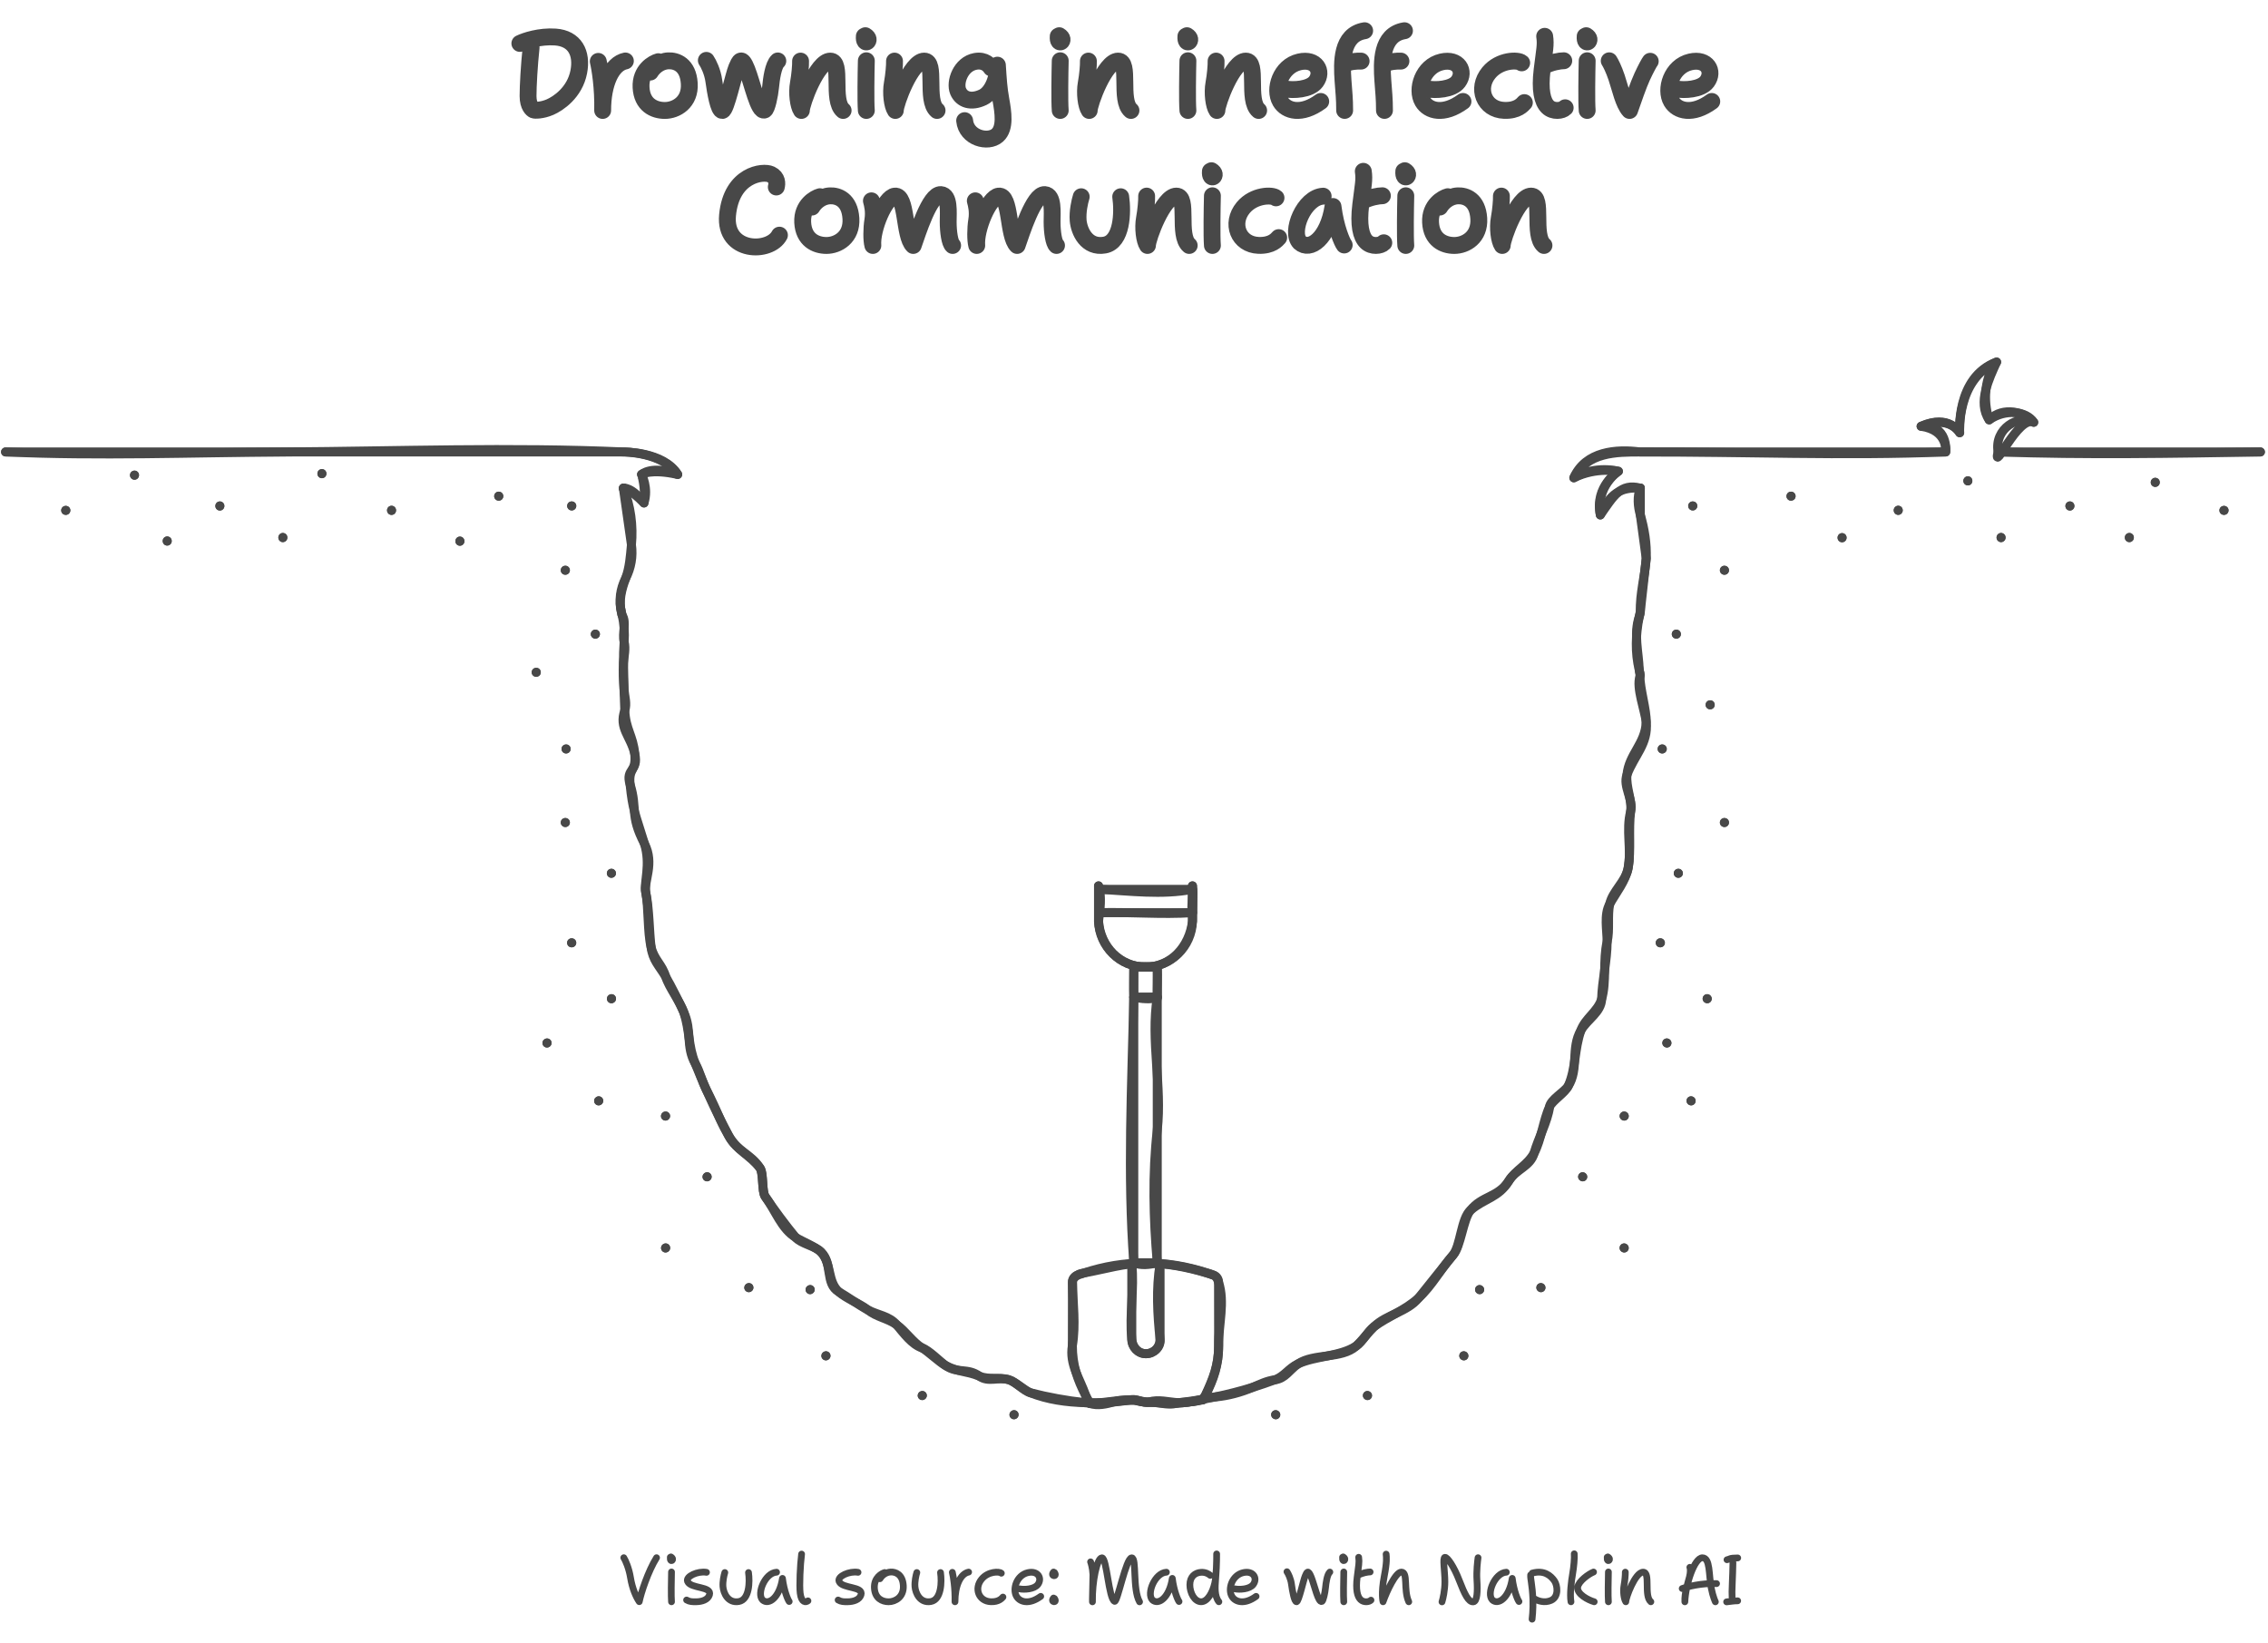   <svg width="504" height="365" viewBox="0 0 504 365" style="fill:none;stroke:none;fill-rule:evenodd;clip-rule:evenodd;stroke-linecap:round;stroke-linejoin:round;stroke-miterlimit:1.5;" version="1.1" xmlns="http://www.w3.org/2000/svg" xmlns:xlink="http://www.w3.org/1999/xlink">
   <g style="mix-blend-mode:multiply">
    <g data-item-order="-117349" data-item-id="4.cu_sy_1qcl4v53mim80" data-item-class="ScenePart Indexed Fill Stroke ColorStrokeBlack" data-item-index="4" data-renderer-id="0" transform="matrix(1, 0, 0, 1, 242.894, 196.382)">
     <g stroke="none" fill="none" transform="matrix(0.803, 0, 0, 0.803, -8.634, -9.161)">
      <g xmlns="http://www.w3.org/2000/svg" transform="translate(-302, -204)">
       <path d="M330.528 320.291H324.029L324.029 246.808H330.528L330.528 320.291Z M340.281 223.414H314.295V216.95H340.281V223.414Z">
       </path>
       <path d="M 330.528 320.291 C 328.43 320.84 326.04 321.1 324.029 320.291 C 322.22 295.86 323.51 271.3 324.029 246.808 C 326.13 247.32 328.36 246.89 330.528 246.808 C 328.61 258.92 331.91 271.41 330.528 283.598 C 329.15 295.751 329.48 308.1 330.528 320.291 C 330.528 320.291 330.53 320.29 330.528 320.291 M 340.281 223.414 C 331.64 223.99 322.95 223.17 314.295 223.414 C 314.55 221.27 314.98 218.99 314.295 216.95 C 322.95 217.39 331.77 218.58 340.281 216.95 C 340.6 219.08 339.77 221.32 340.281 223.414 C 340.281 223.414 340.28 223.41 340.281 223.414">
       </path>
      </g>
     </g>
    </g>
    <g data-item-order="-117347" data-item-id="3.cu_sy_1lwrmqp3mim8f" data-item-class="ScenePart Indexed Fill Stroke ColorStrokeBlack" data-item-index="3" data-renderer-id="0" transform="matrix(1, 0, 0, 1, 237.065, 195.618)">
     <g stroke="none" fill="none" transform="matrix(0.803, 0, 0, 0.803, 5.229, 9.28)">
      <g xmlns="http://www.w3.org/2000/svg" transform="translate(-312, -226)">
       <path d="M330.528 246.808H324.029L324.029 238.473H330.528L330.528 246.808Z">
       </path>
       <path d="M 330.528 246.808 C 328.51 247.58 326.17 247.12 324.029 246.808 C 323.93 244.03 324.02 241.25 324.029 238.473 C 326.18 238.2 328.37 238.25 330.528 238.473 C 330.66 241.25 330.49 244.03 330.528 246.808 C 330.528 246.808 330.53 246.81 330.528 246.808">
       </path>
      </g>
     </g>
     <g stroke="none" fill="none" transform="matrix(0.803, 0, 0, 0.803, -8.43, 75.166)">
      <g xmlns="http://www.w3.org/2000/svg" transform="translate(-295, -308)">
       <path d="M308.412 323.677L310.29 323.044C315.813 321.2 321.547 320.283 327.281 320.291C333.014 320.283 338.749 321.2 344.271 323.044L346.149 323.677C346.949 323.948 347.495 324.71 347.495 325.588L347.52 343.158C347.52 348.464 346.163 352.492 343.835 356.971L343.154 358.167C343.154 358.167 342.534 358.254 342.076 358.348C339.708 358.721 337.326 359.06 335.618 359.159C334.055 359.249 331.623 358.967 329.853 358.892C328.696 358.843 327.845 358.984 326.792 358.759C325.738 358.533 324.653 358.28 323.853 358.257C322.52 358.219 320.644 358.412 318.907 358.625C316.208 358.956 314.179 359.271 311.864 359.169L310.726 356.971C308.399 352.492 307.041 348.464 307.041 343.158L307.067 325.588C307.067 324.71 307.612 323.948 308.412 323.677Z M331.309 320.557V341.442C331.309 343.623 329.555 345.397 327.397 345.397C325.238 345.397 323.484 343.623 323.484 341.442V320.557">
       </path>
       <path d="M 308.412 323.677 C 308.92 323.26 309.64 323.16 310.29 323.044 C 316.022 322.021 321.55 320.27 327.281 320.291 C 333.014 320.312 338.68 321.41 344.271 323.044 C 344.905 323.229 345.55 323.4 346.149 323.677 C 346.916 324.032 347.22 324.75 347.495 325.588 C 349.321 331.153 347.47 337.3 347.52 343.158 C 347.565 348.464 345.94 352.38 343.835 356.971 C 343.52 357.31 343.38 357.77 343.154 358.167 C 343.154 358.167 342.51 358.17 342.076 358.348 C 339.76 358.96 337.26 358.67 335.618 359.159 C 334.118 359.606 331.61 359.1 329.853 358.892 C 328.703 358.756 327.87 358.78 326.792 358.759 C 325.714 358.738 324.65 358.24 323.853 358.257 C 322.52 358.285 320.59 358.13 318.907 358.625 C 316.298 359.392 314.08 359.85 311.864 359.169 C 311.52 358.42 310.99 357.75 310.726 356.971 C 309.106 352.191 306.16 348.39 307.041 343.158 C 308.013 337.383 307.18 331.44 307.067 325.588 C 307.05 324.71 307.72 324.16 308.412 323.677 C 308.412 323.677 308.41 323.68 308.412 323.677 M 331.309 320.557 C 330.18 327.43 330.59 334.52 331.309 341.442 C 331.534 343.611 329.55 345.4 327.397 345.397 C 325.238 345.394 323.71 343.61 323.484 341.442 C 322.762 334.518 324.23 327.48 323.484 320.557">
       </path>
      </g>
     </g>
    </g>
    <g data-item-order="-117344" data-item-id="2.cu_sy_1urs5wh3mioli" data-item-class="ScenePart Indexed Stroke ColorStrokeBlack" data-item-index="2" data-renderer-id="0" transform="matrix(1, 0, 0, 1, 13.363, 103.998)">
    </g>
    <g data-item-order="-117342" data-item-id="1.Vector_sy_6hm1t3mio0d" data-item-class="ScenePart Indexed Indexed_1 Stroke ColorStrokeBlack" data-item-index="1" data-renderer-id="0" transform="matrix(1, 0, 0, 1, 0, 79.211)">
    </g>
    <g data-item-order="0" data-item-id="tx_ineffect_1hgy4m93min0p" data-item-class="Label Stroke SceneTarget SceneTitle ColorStrokeBlack" data-item-index="none" data-renderer-id="0" transform="matrix(1, 0, 0, 1, 106.061, 0)">
    </g>
    <g data-item-order="0" data-item-id="tx_18lbk5wl16o9" data-item-class="Label Stroke" data-item-index="none" data-renderer-id="0" transform="matrix(1, 0, 0, 1, 134.495, 338.585)">
    </g>
    <g data-item-order="-117349" data-item-id="4.cu_sy_1qcl4v53mim80" data-item-class="ScenePart Indexed Fill Stroke ColorStrokeBlack" data-item-index="4" data-renderer-id="0" transform="matrix(1, 0, 0, 1, 242.894, 196.382)">
     <g fill="none" stroke-linecap="round" stroke-linejoin="round" stroke-miterlimit="1.5" stroke="#484848" stroke-width="2.489" transform="matrix(0.803, 0, 0, 0.803, -8.634, -9.161)">
      <g xmlns="http://www.w3.org/2000/svg" transform="translate(-302, -204)">
       <path d="M330.528 320.291H324.029L324.029 246.808H330.528L330.528 320.291Z M340.281 223.414H314.295V216.95H340.281V223.414Z">
       </path>
       <path d="M 330.528 320.291 C 328.43 320.84 326.04 321.1 324.029 320.291 C 322.22 295.86 323.51 271.3 324.029 246.808 C 326.13 247.32 328.36 246.89 330.528 246.808 C 328.61 258.92 331.91 271.41 330.528 283.598 C 329.15 295.751 329.48 308.1 330.528 320.291 C 330.528 320.291 330.53 320.29 330.528 320.291 M 340.281 223.414 C 331.64 223.99 322.95 223.17 314.295 223.414 C 314.55 221.27 314.98 218.99 314.295 216.95 C 322.95 217.39 331.77 218.58 340.281 216.95 C 340.6 219.08 339.77 221.32 340.281 223.414 C 340.281 223.414 340.28 223.41 340.281 223.414">
       </path>
      </g>
     </g>
    </g>
    <g data-item-order="-117347" data-item-id="3.cu_sy_1lwrmqp3mim8f" data-item-class="ScenePart Indexed Fill Stroke ColorStrokeBlack" data-item-index="3" data-renderer-id="0" transform="matrix(1, 0, 0, 1, 237.065, 195.618)">
     <g fill="none" stroke-linecap="round" stroke-linejoin="round" stroke-miterlimit="1.5" stroke="#484848" stroke-width="2.489" transform="matrix(0.803, 0, 0, 0.803, 5.229, 9.28)">
      <g xmlns="http://www.w3.org/2000/svg" transform="translate(-312, -226)">
       <path d="M330.528 246.808H324.029L324.029 238.473H330.528L330.528 246.808Z">
       </path>
       <path d="M 330.528 246.808 C 328.51 247.58 326.17 247.12 324.029 246.808 C 323.93 244.03 324.02 241.25 324.029 238.473 C 326.18 238.2 328.37 238.25 330.528 238.473 C 330.66 241.25 330.49 244.03 330.528 246.808 C 330.528 246.808 330.53 246.81 330.528 246.808">
       </path>
      </g>
     </g>
     <g fill="none" stroke-linecap="round" stroke-linejoin="round" stroke-miterlimit="1.5" stroke="#484848" stroke-width="2.489" transform="matrix(0.803, 0, 0, 0.803, -2.806, -8.397)">
      <g xmlns="http://www.w3.org/2000/svg" transform="translate(-302, -204)">
       <path d="M314.276 216L314.277 225.758C314.52 232.82 320.226 238.473 327.278 238.473C334.33 238.473 340.052 232.82 340.279 225.758L340.278 216H340.262">
       </path>
       <path d="M 314.276 216 C 315.17 219.13 314.74 222.54 314.277 225.758 C 314.78 232.81 320.23 238.45 327.278 238.473 C 334.33 238.496 339.46 232.78 340.279 225.758 C 340.24 222.51 340.55 219.24 340.278 216 C 340.278 215.995 340.27 216 340.262 216">
       </path>
      </g>
     </g>
     <g fill="none" stroke-linecap="round" stroke-linejoin="round" stroke-miterlimit="1.5" stroke="#484848" stroke-width="2.489" transform="matrix(0.803, 0, 0, 0.803, -8.43, 75.166)">
      <g xmlns="http://www.w3.org/2000/svg" transform="translate(-295, -308)">
       <path d="M308.412 323.677L310.29 323.044C315.813 321.2 321.547 320.283 327.281 320.291C333.014 320.283 338.749 321.2 344.271 323.044L346.149 323.677C346.949 323.948 347.495 324.71 347.495 325.588L347.52 343.158C347.52 348.464 346.163 352.492 343.835 356.971L343.154 358.167C343.154 358.167 342.534 358.254 342.076 358.348C339.708 358.721 337.326 359.06 335.618 359.159C334.055 359.249 331.623 358.967 329.853 358.892C328.696 358.843 327.845 358.984 326.792 358.759C325.738 358.533 324.653 358.28 323.853 358.257C322.52 358.219 320.644 358.412 318.907 358.625C316.208 358.956 314.179 359.271 311.864 359.169L310.726 356.971C308.399 352.492 307.041 348.464 307.041 343.158L307.067 325.588C307.067 324.71 307.612 323.948 308.412 323.677Z M331.309 320.557V341.442C331.309 343.623 329.555 345.397 327.397 345.397C325.238 345.397 323.484 343.623 323.484 341.442V320.557">
       </path>
       <path d="M 308.412 323.677 C 308.92 323.26 309.64 323.16 310.29 323.044 C 316.022 322.021 321.55 320.27 327.281 320.291 C 333.014 320.312 338.68 321.41 344.271 323.044 C 344.905 323.229 345.55 323.4 346.149 323.677 C 346.916 324.032 347.22 324.75 347.495 325.588 C 349.321 331.153 347.47 337.3 347.52 343.158 C 347.565 348.464 345.94 352.38 343.835 356.971 C 343.52 357.31 343.38 357.77 343.154 358.167 C 343.154 358.167 342.51 358.17 342.076 358.348 C 339.76 358.96 337.26 358.67 335.618 359.159 C 334.118 359.606 331.61 359.1 329.853 358.892 C 328.703 358.756 327.87 358.78 326.792 358.759 C 325.714 358.738 324.65 358.24 323.853 358.257 C 322.52 358.285 320.59 358.13 318.907 358.625 C 316.298 359.392 314.08 359.85 311.864 359.169 C 311.52 358.42 310.99 357.75 310.726 356.971 C 309.106 352.191 306.16 348.39 307.041 343.158 C 308.013 337.383 307.18 331.44 307.067 325.588 C 307.05 324.71 307.72 324.16 308.412 323.677 C 308.412 323.677 308.41 323.68 308.412 323.677 M 331.309 320.557 C 330.18 327.43 330.59 334.52 331.309 341.442 C 331.534 343.611 329.55 345.4 327.397 345.397 C 325.238 345.394 323.71 343.61 323.484 341.442 C 322.762 334.518 324.23 327.48 323.484 320.557">
       </path>
      </g>
     </g>
    </g>
    <g data-item-order="-117344" data-item-id="2.cu_sy_1urs5wh3mioli" data-item-class="ScenePart Indexed Stroke ColorStrokeBlack" data-item-index="2" data-renderer-id="0" transform="matrix(1, 0, 0, 1, 13.363, 103.998)">
     <g fill="none" stroke-linecap="round" stroke-linejoin="round" stroke-miterlimit="1.5" stroke="#484848" stroke-width="2.489" transform="matrix(0.803, 0, 0, 0.803, -8.904, -9.179)">
      <g xmlns="http://www.w3.org/2000/svg" transform="translate(-16, -89)">
       <path d="M182.961 106.014L185.191 121.684C185.641 124.874 185.081 128.114 183.591 130.964C182.071 133.864 181.651 137.224 182.431 140.414L182.601 141.114C183.191 143.544 183.351 146.044 183.171 148.544C183.031 150.494 182.971 152.454 182.991 154.404C183.021 156.854 183.071 159.274 183.141 161.684C183.201 163.634 183.271 165.564 183.351 167.494C183.581 172.784 185.641 174.444 186.111 179.524C186.581 184.604 184.331 183.244 184.821 187.994C185.551 195.144 186.151 195.774 188.781 204.354C190.621 210.354 188.581 214.904 189.151 217.884C189.991 222.224 189.621 228.824 190.621 232.974C191.491 236.584 193.711 237.774 194.701 241.254C195.501 244.064 198.801 248.294 199.671 251.014C201.411 256.424 200.831 260.194 202.851 265.224C203.831 267.674 204.851 270.074 205.891 272.434C207.171 275.334 208.511 278.154 209.881 280.914C210.611 282.374 211.351 283.814 212.111 285.234C214.421 289.584 218.251 290.174 220.781 294.164C221.711 295.624 221.261 300.644 222.221 302.064C224.911 306.024 227.721 309.794 230.631 313.354C232.071 315.114 236.181 315.734 237.671 317.404C240.691 320.784 239.331 325.414 242.561 328.394C244.581 330.254 248.481 331.694 250.581 333.394C253.071 335.424 255.981 335.694 258.561 337.494C261.001 339.194 263.121 342.444 265.651 343.934C267.291 344.904 270.451 347.914 272.121 348.794C275.661 350.664 277.761 350.254 281.441 351.724C284.341 352.884 286.701 351.834 289.681 352.754C291.471 353.304 293.841 355.894 295.651 356.354C300.571 357.604 305.591 358.514 310.681 359.084C314.961 359.564 319.291 358.254 323.671 358.254C325.251 358.254 326.821 358.964 328.391 358.894C331.141 358.784 333.871 359.394 336.581 359.094C340.021 358.714 343.421 358.174 346.781 357.484C350.141 356.794 353.701 355.884 357.101 354.844C359.171 354.204 361.221 353.514 363.251 352.754C365.971 351.744 367.021 349.574 369.671 348.344C374.411 346.154 381.221 346.324 385.701 343.454C387.601 342.244 388.911 339.324 390.761 337.994C394.661 335.184 399.341 333.454 403.011 330.124C406.681 326.794 409.221 321.974 412.591 318.194C414.721 315.804 415.321 308.464 417.351 305.874C420.541 301.784 425.071 302.294 427.991 297.714C430.041 294.504 433.121 293.414 435.021 289.964C436.921 286.514 437.561 280.824 439.271 277.204C440.131 275.384 443.621 273.334 444.441 271.454C446.641 266.434 446.061 261.424 447.971 256.004C449.131 252.704 452.631 250.834 453.681 247.384C455.091 242.754 454.001 236.474 455.201 231.574C455.981 228.364 455.231 224.404 455.921 221.094C456.661 217.534 460.391 214.814 461.021 211.124C461.881 206.094 461.071 200.734 461.711 195.464C462.111 192.144 460.371 188.764 460.691 185.354C461.221 179.614 465.751 176.784 466.021 170.784C466.161 167.614 464.231 161.344 464.301 158.104C464.311 157.484 464.231 156.904 464.091 156.334C462.921 151.514 463.091 146.454 464.091 141.594L464.391 140.124L466.021 125.454L464.391 113.414V105.994 M118.801 112.123V112.163M158.83 156.963H158.86M166.881 128.723H166.911M148.451 108.223H148.481M28.631 112.153H28.671M167.092 178.173H167.122M166.881 198.533H166.911M168.631 231.823H168.671M179.631 212.583H179.661M175.191 146.403H175.221M168.65 110.923H168.68M234.661 327.783L234.631 327.803M194.661 316.253L194.631 316.273M206.141 296.563L206.111 296.583M194.641 279.753L194.611 279.773M161.841 259.533L161.811 259.553M179.68 247.283L179.65 247.303M176.141 275.543L176.111 275.563M217.7 327.233L217.67 327.253M239.03 346.103L239 346.123M265.69 357.093L265.66 357.113M291.081 362.403L291.051 362.423M99.531 102.003V101.973M71.291 110.953V110.923M47.67 102.423V102.393M535.762 112.153V112.113M483.701 165.963H483.731M487.65 128.723H487.68M506.08 108.223H506.11M625.891 112.153H625.931M470.432 178.173H470.462M487.65 198.533H487.68M469.9 231.823H469.94M474.891 212.583H474.921M474.342 146.403H474.372M478.881 110.923H478.911M419.93 327.803L419.9 327.783M459.93 316.273L459.9 316.253M448.45 296.583L448.42 296.563M459.94 279.773L459.91 279.753M471.751 259.553L471.721 259.533M482.911 247.303L482.881 247.283M478.45 275.563L478.42 275.543M436.891 327.253L436.861 327.233M415.561 346.123L415.531 346.103M388.891 357.113L388.861 357.093M363.501 362.423L363.471 362.403M555.031 103.973V104.003M583.271 110.923V110.953M606.891 104.383V104.413M520.221 119.733V119.693M564.221 119.693V119.653M599.721 119.693V119.653M137.721 120.653V120.693M88.721 119.653V119.693M56.721 120.613V120.653">
       </path>
       <path d="M 182.961 106.014 C 184.98 110.89 185.69 116.43 185.191 121.684 C 184.886 124.891 184.7 127.95 183.591 130.964 C 182.46 134.037 181.61 137.24 182.431 140.414 C 182.491 140.646 182.47 140.91 182.601 141.114 C 183.952 143.218 182.55 146.12 183.171 148.544 C 183.656 150.438 183.13 152.46 182.991 154.404 C 182.816 156.848 182.96 159.28 183.141 161.684 C 183.287 163.629 183.98 165.67 183.351 167.494 C 181.625 172.5 184.96 174.55 186.111 179.524 C 187.261 184.494 183.41 183.43 184.821 187.994 C 186.944 194.861 184.63 196.4 188.781 204.354 C 191.685 209.918 188.49 214.92 189.151 217.884 C 190.113 222.199 190.1 228.74 190.621 232.974 C 191.075 236.66 192.86 238.14 194.701 241.254 C 196.188 243.769 198.48 248.42 199.671 251.014 C 202.042 256.179 200.14 260.53 202.851 265.224 C 204.171 267.509 204.7 270.15 205.891 272.434 C 207.357 275.245 208.63 278.1 209.881 280.914 C 210.544 282.406 211.3 283.84 212.111 285.234 C 214.588 289.491 217.86 290.45 220.781 294.164 C 221.851 295.525 221.2 300.68 222.221 302.064 C 225.063 305.916 226.7 310.96 230.631 313.354 C 232.573 314.537 236.05 315.86 237.671 317.404 C 240.953 320.53 238.72 326.25 242.561 328.394 C 244.959 329.732 248.18 332.15 250.581 333.394 C 253.433 334.872 256.54 335.08 258.561 337.494 C 260.47 339.774 262.85 343.06 265.651 343.934 C 267.47 344.502 270.58 347.7 272.121 348.794 C 275.386 351.112 278.25 349.37 281.441 351.724 C 283.954 353.578 286.69 351.87 289.681 352.754 C 291.477 353.285 293.92 355.66 295.651 356.354 C 300.363 358.243 305.56 358.95 310.681 359.084 C 314.986 359.197 319.36 359.02 323.671 358.254 C 325.227 357.978 326.89 359.36 328.391 358.894 C 331.019 358.078 333.86 358.94 336.581 359.094 C 340.036 359.29 343.36 357.75 346.781 357.484 C 350.201 357.218 353.83 356.24 357.101 354.844 C 359.094 353.994 361.1 353 363.251 352.754 C 366.134 352.424 367.27 350.01 369.671 348.344 C 373.961 345.367 381.78 347.05 385.701 343.454 C 387.361 341.931 389.13 339.59 390.761 337.994 C 394.197 334.632 399.91 333.99 403.011 330.124 C 406.112 326.258 409.39 322.12 412.591 318.194 C 414.614 315.713 414.85 308.02 417.351 305.874 C 421.287 302.496 425.19 302.37 427.991 297.714 C 429.954 294.45 434.01 293.77 435.021 289.964 C 436.032 286.157 438.8 281.18 439.271 277.204 C 439.508 275.205 443.32 273.17 444.441 271.454 C 447.439 266.865 445.05 260.95 447.971 256.004 C 449.75 252.992 453.6 250.99 453.681 247.384 C 453.79 242.545 455.21 236.62 455.201 231.574 C 455.195 228.271 454.27 224.04 455.921 221.094 C 457.699 217.922 460.29 214.79 461.021 211.124 C 462.019 206.12 460.35 200.6 461.711 195.464 C 462.568 192.232 459.49 188.56 460.691 185.354 C 462.713 179.956 466.63 176.76 466.021 170.784 C 465.699 167.627 463.18 161.14 464.301 158.104 C 464.516 157.522 464.11 156.92 464.091 156.334 C 463.93 151.377 462.48 146.29 464.091 141.594 C 464.253 141.121 464.38 140.62 464.391 140.124 C 464.25 135.21 465.66 130.36 466.021 125.454 C 466.2 121.41 465.53 117.3 464.391 113.414 C 463.7 111.04 463.5 108.3 464.391 105.994 M 118.801 112.123 C 118.8 112.14 118.8 112.15 118.801 112.163 M 158.83 156.963 C 158.84 156.96 158.85 156.97 158.86 156.963 M 166.881 128.723 C 166.89 128.73 166.9 128.73 166.911 128.723 M 148.451 108.223 C 148.46 108.22 148.47 108.22 148.481 108.223 M 28.631 112.153 C 28.64 112.15 28.66 112.15 28.671 112.153 M 167.092 178.173 C 167.1 178.17 167.11 178.18 167.122 178.173 M 166.881 198.533 C 166.89 198.53 166.9 198.53 166.911 198.533 M 168.631 231.823 C 168.64 231.82 168.66 231.82 168.671 231.823 M 179.631 212.583 C 179.64 212.58 179.65 212.59 179.661 212.583 M 175.191 146.403 C 175.2 146.4 175.21 146.4 175.221 146.403 M 168.65 110.923 C 168.66 110.93 168.67 110.92 168.68 110.923 M 234.661 327.783 C 234.65 327.79 234.64 327.8 234.631 327.803 M 194.661 316.253 C 194.65 316.26 194.64 316.27 194.631 316.273 M 206.141 296.563 C 206.13 296.57 206.12 296.57 206.111 296.583 M 194.641 279.753 C 194.63 279.76 194.62 279.77 194.611 279.773 M 161.841 259.533 C 161.83 259.54 161.82 259.55 161.811 259.553 M 179.68 247.283 C 179.67 247.29 179.66 247.29 179.65 247.303 M 176.141 275.543 C 176.13 275.55 176.12 275.55 176.111 275.563 M 217.7 327.233 C 217.69 327.24 217.68 327.24 217.67 327.253 M 239.03 346.103 C 239.02 346.11 239.01 346.11 239 346.123 M 265.69 357.093 C 265.68 357.1 265.67 357.11 265.66 357.113 M 291.081 362.403 C 291.07 362.41 291.06 362.41 291.051 362.423 M 99.531 102.003 C 99.53 101.99 99.53 101.98 99.531 101.973 M 71.291 110.953 C 71.29 110.94 71.29 110.93 71.291 110.923 M 47.67 102.423 C 47.67 102.41 47.67 102.4 47.67 102.393 M 535.762 112.153 C 535.77 112.14 535.77 112.13 535.762 112.113 M 483.701 165.963 C 483.71 165.96 483.72 165.96 483.731 165.963 M 487.65 128.723 C 487.66 128.72 487.67 128.72 487.68 128.723 M 506.08 108.223 C 506.09 108.22 506.1 108.23 506.11 108.223 M 625.891 112.153 C 625.9 112.15 625.92 112.15 625.931 112.153 M 470.432 178.173 C 470.44 178.17 470.45 178.17 470.462 178.173 M 487.65 198.533 C 487.66 198.53 487.67 198.53 487.68 198.533 M 469.9 231.823 C 469.91 231.83 469.93 231.83 469.94 231.823 M 474.891 212.583 C 474.9 212.58 474.91 212.58 474.921 212.583 M 474.342 146.403 C 474.35 146.41 474.36 146.4 474.372 146.403 M 478.881 110.923 C 478.89 110.92 478.9 110.92 478.911 110.923 M 419.93 327.803 C 419.92 327.79 419.91 327.79 419.9 327.783 M 459.93 316.273 C 459.92 316.27 459.91 316.26 459.9 316.253 M 448.45 296.583 C 448.44 296.57 448.43 296.57 448.42 296.563 M 459.94 279.773 C 459.93 279.77 459.92 279.76 459.91 279.753 M 471.751 259.553 C 471.74 259.55 471.73 259.54 471.721 259.533 M 482.911 247.303 C 482.9 247.3 482.89 247.29 482.881 247.283 M 478.45 275.563 C 478.44 275.56 478.43 275.55 478.42 275.543 M 436.891 327.253 C 436.88 327.25 436.87 327.24 436.861 327.233 M 415.561 346.123 C 415.55 346.12 415.54 346.11 415.531 346.103 M 388.891 357.113 C 388.88 357.11 388.87 357.1 388.861 357.093 M 363.501 362.423 C 363.49 362.42 363.48 362.41 363.471 362.403 M 555.031 103.973 C 555.03 103.98 555.03 103.99 555.031 104.003 M 583.271 110.923 C 583.27 110.93 583.27 110.94 583.271 110.953 M 606.891 104.383 C 606.89 104.39 606.89 104.4 606.891 104.413 M 520.221 119.733 C 520.22 119.72 520.22 119.71 520.221 119.693 M 564.221 119.693 C 564.22 119.68 564.22 119.67 564.221 119.653 M 599.721 119.693 C 599.72 119.68 599.72 119.67 599.721 119.653 M 137.721 120.653 C 137.72 120.67 137.72 120.68 137.721 120.693 M 88.721 119.653 C 88.72 119.67 88.72 119.68 88.721 119.693 M 56.721 120.613 C 56.72 120.63 56.72 120.64 56.721 120.653">
       </path>
      </g>
     </g>
    </g>
    <g data-item-order="-117342" data-item-id="1.Vector_sy_6hm1t3mio0d" data-item-class="ScenePart Indexed Indexed_1 Stroke ColorStrokeBlack" data-item-index="1" data-renderer-id="0" transform="matrix(1, 0, 0, 1, 0, 79.211)">
     <g fill="none" stroke-linecap="round" stroke-linejoin="round" stroke-miterlimit="1.5" stroke="#484848" stroke-width="2.489" transform="matrix(0.803, 0, 0, 0.803, -8.397, -8.497)">
      <g xmlns="http://www.w3.org/2000/svg" transform="translate(-0.0, -59)">
       <path d="M636 96.004H563.42L563.409 96.004C562.299 89.554 569.049 85.564 573.269 87.794C571.269 84.684 565.379 84.014 560.939 87.124C559.079 81.644 559.829 74.894 562.999 71.124C551.839 75.824 552.779 90.684 552.779 90.684C552.779 90.684 549.999 85.654 542.109 88.904C549.669 90.014 548.919 96.004 548.919 96.004H464.369L464.37 96.014C457.78 96.014 449.78 96.014 446 103.154C452 99.564 458.33 101.354 458.33 101.354C458.33 101.354 451.66 105.514 453.33 113.434C455.94 107.684 458.74 105.684 464.37 106.014M12 96.004H182.96C182.96 96.004 193.891 96.004 198.001 102.234C190.481 100.564 188.001 102.234 188.001 102.234C188.001 102.234 190.001 105.904 188.671 110.124C185.301 105.634 182.961 106.014 182.961 106.014">
       </path>
       <path d="M 636 96.004 C 611.81 96.42 587.6 96.84 563.42 96.004 C 563.416 96.004 563.41 96 563.409 96.004 C 561.856 102.362 568.96 85.74 573.269 87.794 C 570.85 84.99 564.77 83.28 560.939 87.124 C 557.64 82.37 560.96 75.61 562.999 71.124 C 551.63 75.3 552.78 90.68 552.779 90.684 C 552.78 90.68 549.89 85.4 542.109 88.904 C 549.72 88.21 548.92 96 548.919 96.004 C 520.76 97.15 492.55 95.93 464.369 96.004 C 464.37 96.01 464.37 96.01 464.37 96.014 C 457.84 95.14 449.23 95.75 446 103.154 C 452.28 100.07 458.33 101.35 458.33 101.354 C 458.33 101.35 452.07 105.44 453.33 113.434 C 456.96 108.27 458.92 104.57 464.37 106.014 M 12 96.004 C 37.71 97.17 63.48 96.17 89.214 96.004 C 120.462 95.802 151.74 94.62 182.96 96.004 C 182.96 96.004 194.12 95.86 198.001 102.234 C 190.77 99.57 188 102.23 188.001 102.234 C 188 102.23 189.19 105.73 188.671 110.124 C 184.73 106.12 182.96 106.01 182.961 106.014">
       </path>
      </g>
     </g>
    </g>
    <g data-item-order="0" data-item-id="tx_ineffect_1hgy4m93min0p" data-item-class="Label Stroke SceneTarget SceneTitle ColorStrokeBlack" data-item-index="none" data-renderer-id="0" transform="matrix(1, 0, 0, 1, 106.061, 0)">
     <g fill="none" stroke-linecap="round" stroke-linejoin="round" stroke-miterlimit="1.5" stroke="#484848" stroke-width="3.75" transform="matrix(1, 0, 0, 1, -3.125, -6.125)">
      <g xmlns="http://www.w3.org/2000/svg" transform="translate(-85, 8)">
       <path d="M97.589 7.774C98.721 7.209 102.031 6.107 105.479 6.352C109.788 6.657 111.488 9.88 110.681 14.084C109.796 18.694 106.104 21.14 104.309 21.919C102.513 22.697 100.92 22.672 100.658 22.561C100.397 22.45 99.41 21.722 99.41 19.47C99.41 17.219 99.66 12.684 100.085 8.682 M115.013 11.767C115.365 13.208 116.104 17.622 115.988 22.67C115.988 16.723 117.98 12.305 121.037 11.676 M128.35 11.835C127.293 12.116 124.325 13.689 124.522 17.551C124.719 21.413 127.399 22.67 129.802 22.67C132.298 22.67 135.494 20.872 135.237 16.666C134.98 12.46 132.317 11.564 130.58 11.643C128.522 11.737 127.144 13.192 126.577 14.138 M139.029 11.542C139.517 12.252 140.418 14.083 140.695 16.108C141.04 18.64 141.751 22.712 142.583 22.67C143.416 22.627 145.122 14.631 145.751 13.197C146.381 11.762 146.807 10.475 148.026 13.534C149.245 16.593 150.604 23.13 151.966 22.564C152.497 22.343 153.139 19.23 153.306 17.48C153.474 15.729 153.88 12.594 154.911 11.668 M159.967 11.699C160.004 12.603 159.817 14.849 159.49 16.608C159.082 18.807 159.468 21.667 160.148 22.67C160.148 21.154 163.619 11.699 166.567 11.699C169.425 11.699 166.749 20.429 169.425 22.67 M174.364 6.059C175.998 7.015 173.92 8.583 174.139 6.177M174.582 11.627C174.513 14.409 174.416 20.729 174.582 22.67 M180.842 11.699C180.879 12.603 180.692 14.849 180.365 16.608C179.957 18.807 180.343 21.667 181.023 22.67C181.023 21.154 184.494 11.699 187.442 11.699C190.3 11.699 187.624 20.429 190.3 22.67 M202.336 13.224C201.991 12.701 200.973 11.38 198.821 11.765C195.54 12.353 194.137 16.428 194.981 18.396C195.793 20.292 197.865 20.995 200.488 19.748C202.708 18.692 203.965 15.035 203.705 12.603C203.93 15.973 204.016 17.678 204.484 20.276C204.984 23.055 205.543 26.575 203.705 28.199C201.613 30.049 196.801 28.766 196.43 24.935 M217.451 6.059C219.086 7.015 217.008 8.583 217.227 6.177M217.669 11.627C217.6 14.409 217.504 20.729 217.669 22.67 M223.929 11.699C223.967 12.603 223.779 14.849 223.453 16.608C223.044 18.807 223.43 21.667 224.111 22.67C224.111 21.154 227.581 11.699 230.53 11.699C233.388 11.699 230.711 20.429 233.388 22.67 M245.826 6.059C247.461 7.015 245.383 8.583 245.602 6.177M246.044 11.627C245.975 14.409 245.879 20.729 246.044 22.67 M252.304 11.699C252.342 12.603 252.154 14.849 251.828 16.608C251.42 18.807 251.805 21.667 252.486 22.67C252.486 21.154 255.956 11.699 258.905 11.699C261.763 11.699 259.086 20.429 261.763 22.67 M267.705 17.884C269.365 18.229 273.171 18.079 274.508 16.264C276.179 13.995 274.566 11.021 270.79 11.885C266.599 12.845 265.017 17.988 266.599 20.667C267.878 22.834 271.281 23.798 275.557 20.667 M280.874 22.661C280.874 19.982 280.705 18.77 280.512 16.029C280.229 12.022 280.034 5.803 285.32 4.952M284.534 11.703C283.703 11.662 281.924 11.781 280.999 12.317 M289.724 22.661C289.724 19.982 289.555 18.77 289.362 16.029C289.079 12.022 288.884 5.803 294.17 4.952M293.384 11.703C292.553 11.662 290.774 11.781 289.849 12.317 M299.318 17.884C300.978 18.229 304.784 18.079 306.12 16.264C307.791 13.995 306.178 11.021 302.403 11.885C298.211 12.845 296.63 17.988 298.211 20.667C299.491 22.834 302.893 23.798 307.17 20.667 M320.215 12.09C319.443 11.375 315.33 11.382 312.93 14.268C310.026 17.759 311.84 22.485 316.33 22.651C319.304 22.762 320.427 21.348 320.813 20.926 M325.326 6.194C325.613 8.143 325.307 9.12 324.757 13.637C324.207 18.154 324.811 20.683 326.001 21.86C327.192 23.037 329.209 22.771 329.881 22.072M329.567 11.624C328.744 11.618 326.707 11.957 325.147 12.824 M334.551 6.059C336.186 7.015 334.108 8.583 334.327 6.177M334.769 11.627C334.7 14.409 334.604 20.729 334.769 22.67 M339.67 11.635C339.987 12.114 340.675 13.463 341.316 15.37C342.118 17.754 342.814 21.172 344.185 22.67C344.987 20.391 346.121 17.037 346.991 15.159C347.862 13.28 348.567 12.015 348.785 11.741 M354.605 17.884C356.265 18.229 360.071 18.079 361.408 16.264C363.079 13.995 361.466 11.021 357.69 11.885C353.499 12.845 351.917 17.988 353.499 20.667C354.778 22.834 358.181 23.798 362.457 20.667 M154.578 39.679C154.777 38.929 154.837 37.583 153.352 36.872C151.639 36.051 144.602 36.872 143.741 45.933C142.943 54.327 153.153 54.466 155.273 50.38 M164.269 41.835C163.212 42.116 160.244 43.689 160.441 47.551C160.638 51.413 163.317 52.67 165.721 52.67C168.216 52.67 171.413 50.872 171.156 46.666C170.899 42.46 168.236 41.564 166.499 41.643C164.441 41.737 163.062 43.192 162.496 44.138 M193.758 52.67C193.135 52.135 192.772 49.696 192.772 47.42C192.772 45.392 193.159 41.504 191.152 41.366C188.656 41.194 185.932 50.065 185.003 52.67C182.842 50.56 183.648 41.402 180.903 41.702C178.755 41.938 175.734 49.037 176.03 52.67C175.713 51.525 175.726 48.897 176.03 47.042C176.346 45.112 175.924 43.525 175.713 42.753 M216.845 52.67C216.223 52.135 215.859 49.696 215.859 47.42C215.859 45.392 216.246 41.504 214.24 41.366C211.744 41.194 209.02 50.065 208.091 52.67C205.929 50.56 206.735 41.402 203.991 41.702C201.843 41.938 198.821 49.037 199.117 52.67C198.801 51.525 198.813 48.897 199.117 47.042C199.433 45.112 199.012 43.525 198.801 42.753 M222.333 41.844C221.991 42.927 221.505 45.156 221.65 47.068C221.832 49.448 223.515 53.298 227.54 52.583C231.433 51.89 231.611 45.288 231.11 41.844 M236.873 41.699C236.911 42.603 236.723 44.849 236.397 46.608C235.988 48.807 236.374 51.667 237.054 52.67C237.054 51.154 240.525 41.699 243.474 41.699C246.332 41.699 243.655 50.429 246.332 52.67 M251.27 36.059C252.904 37.015 250.827 38.583 251.045 36.177M251.488 41.627C251.419 44.409 251.322 50.729 251.488 52.67 M265.621 42.09C264.849 41.375 260.736 41.382 258.336 44.268C255.432 47.759 257.246 52.485 261.736 52.651C264.71 52.761 265.833 51.348 266.219 50.926 M276.098 41.719C271.83 41.936 268.666 49.657 270.907 51.989C273.148 54.048 277.181 51.186 278.287 44.01C278.877 48.718 280.324 51.987 280.774 52.566 M285.02 36.194C285.307 38.143 285 39.12 284.451 43.637C283.901 48.154 284.504 50.683 285.695 51.86C286.886 53.037 288.903 52.772 289.574 52.072M289.261 41.624C288.438 41.618 286.401 41.957 284.841 42.824 M294.245 36.059C295.879 37.015 293.802 38.583 294.02 36.177M294.463 41.627C294.394 44.409 294.297 50.729 294.463 52.67 M303.794 41.835C302.737 42.116 299.769 43.689 299.966 47.551C300.163 51.413 302.842 52.67 305.246 52.67C307.741 52.67 310.938 50.872 310.681 46.666C310.424 42.46 307.761 41.564 306.024 41.643C303.966 41.737 302.587 43.192 302.021 44.138 M315.71 41.699C315.748 42.603 315.561 44.849 315.234 46.608C314.826 48.807 315.211 51.667 315.892 52.67C315.892 51.154 319.362 41.699 322.311 41.699C325.169 41.699 322.493 50.429 325.169 52.67">
       </path>
      </g>
     </g>
    </g>
    <g data-item-order="0" data-item-id="tx_18lbk5wl16o9" data-item-class="Label Stroke" data-item-index="none" data-renderer-id="0" transform="matrix(1, 0, 0, 1, 134.495, 338.585)">
     <g fill="none" stroke-linecap="round" stroke-linejoin="round" stroke-miterlimit="1.5" stroke="#484848" stroke-width="1.5" transform="matrix(1, 0, 0, 1, -8.25, -6.25)">
      <g xmlns="http://www.w3.org/2000/svg" transform="translate(9, 7)">
       <path d="M3.376 6.811C3.735 7.36 4.522 9.125 4.861 11.209C5.267 13.71 6.121 15.56 6.812 16.577C7.206 14.636 8.778 9.817 10.655 6.811 M13.847 6.635C14.828 7.209 13.581 8.15 13.712 6.706M13.978 9.976C13.936 11.645 13.878 15.438 13.978 16.602 M21.752 10.058C19.887 9.716 17.071 10.943 17.548 12.091C18.232 13.735 23.021 13.123 22.414 15.062C22.066 16.177 20.732 16.576 19.477 16.598C18.604 16.614 17.984 16.598 17.332 16.211 M25.825 10.106C25.62 10.756 25.328 12.094 25.415 13.241C25.524 14.669 26.534 16.979 28.949 16.549C31.285 16.134 31.391 12.173 31.091 10.106 M37.324 10.031C34.763 10.162 32.865 14.794 34.209 16.193C35.554 17.429 37.974 15.712 38.637 11.406C38.991 14.231 39.859 16.192 40.13 16.54 M42.887 6.006C42.58 8.324 42.366 13.003 42.576 14.693C42.845 16.868 43.849 16.762 44.297 16.398 M55.427 10.058C53.562 9.716 50.746 10.943 51.223 12.091C51.907 13.735 56.696 13.123 56.089 15.062C55.741 16.177 54.407 16.576 53.152 16.598C52.279 16.614 51.659 16.598 51.007 16.211 M61.359 10.101C60.724 10.27 58.944 11.214 59.062 13.531C59.18 15.848 60.788 16.602 62.23 16.602C63.727 16.602 65.645 15.523 65.491 12.999C65.337 10.476 63.739 9.938 62.697 9.986C61.462 10.042 60.635 10.915 60.295 11.483 M68.492 10.106C68.287 10.756 67.995 12.094 68.083 13.241C68.192 14.669 69.202 16.979 71.617 16.549C73.953 16.134 74.059 12.173 73.759 10.106 M76.389 10.06C76.6 10.925 77.043 13.573 76.974 16.602C76.974 13.034 78.169 10.383 80.004 10.006 M87.273 10.254C86.809 9.825 84.342 9.829 82.902 11.561C81.159 13.655 82.247 16.491 84.942 16.591C86.726 16.657 87.4 15.809 87.631 15.556 M91.317 13.731C92.313 13.938 94.596 13.847 95.399 12.758C96.401 11.397 95.433 9.612 93.168 10.131C90.653 10.707 89.704 13.793 90.653 15.4C91.421 16.7 93.462 17.279 96.028 15.4 M99.081 10.092C99.831 11.173 98.04 10.97 98.882 9.991M99.081 15.871C99.831 16.952 98.04 16.75 98.882 15.77 M107.106 7.733C107.202 7.966 107.543 9.019 107.628 10.544M107.52 16.614C107.437 12.084 108.545 6.832 109.632 6.832C110.719 6.832 111.115 15.938 112.448 16.512C113.073 16.781 114.977 6.832 116.248 6.832C117.397 6.832 116.391 13.784 117.99 16.614M107.628 10.544C107.713 12.069 107.512 14.605 107.512 16.143L107.628 10.544Z M123.956 10.031C121.396 10.162 119.497 14.794 120.842 16.193C122.186 17.429 124.606 15.712 125.269 11.406C125.624 14.231 126.492 16.192 126.762 16.54 M133.701 10.732C133.403 10.451 132.654 9.983 131.619 10.055C130.324 10.144 129.17 11.009 129.17 12.835C129.17 14.66 130.223 16.595 131.68 16.595C133.137 16.595 134.242 14.458 134.699 12.461C135.064 10.863 135.131 7.468 135.12 5.97M135.616 16.595C134.599 15.345 134.784 13.208 134.879 11.832C134.975 10.457 135.021 9.703 135.021 9.703 M139.174 13.731C140.17 13.938 142.454 13.847 143.256 12.758C144.259 11.397 143.291 9.612 141.025 10.131C138.511 10.707 137.562 13.793 138.511 15.4C139.278 16.7 141.32 17.279 143.886 15.4 M150.746 9.925C151.039 10.351 151.58 11.45 151.746 12.665C151.953 14.184 152.379 16.627 152.879 16.602C153.378 16.576 154.402 11.779 154.78 10.918C155.157 10.057 155.413 9.285 156.144 11.12C156.875 12.956 157.691 16.878 158.508 16.538C158.827 16.406 159.212 14.538 159.312 13.488C159.413 12.437 159.657 10.557 160.275 10.001 M163.239 6.635C164.22 7.209 162.973 8.15 163.105 6.706M163.37 9.976C163.329 11.645 163.271 15.438 163.37 16.602 M166.682 6.716C166.854 7.886 166.67 8.472 166.34 11.182C166.011 13.892 166.373 15.41 167.087 16.116C167.801 16.822 169.012 16.663 169.415 16.243M169.227 9.975C168.733 9.971 167.51 10.174 166.574 10.694 M172.784 6.017C172.849 6.684 173.003 7.651 172.371 10.896C171.602 14.846 172.097 16.602 172.097 16.602C172.934 14.222 174.91 9.998 176.163 9.998C177.729 9.998 176.583 13.917 177.813 16.602 M185.197 16.622C185.413 15.952 185.842 14.034 185.842 12.164C185.842 9.826 185.288 6.807 185.842 6.725C186.397 6.643 187.861 8.803 189.031 11.836C190.203 14.872 191.087 16.744 192.174 16.622C193.024 16.526 193.126 14.261 192.967 11.836C192.831 9.778 193.102 7.577 193.21 6.812 M199.496 10.031C196.936 10.162 195.037 14.794 196.382 16.193C197.726 17.429 200.146 15.712 200.809 11.406C201.164 14.231 202.032 16.192 202.302 16.54 M204.898 10.634C204.824 11.536 205.266 12.756 205.399 16.078C205.49 18.363 205.218 20.467 205.218 20.467M205.84 15.983C206.46 16.392 207.992 16.934 209.43 16.296C211.227 15.5 210.864 12.908 210.165 11.924C209.358 10.789 207.885 9.507 205.266 10.226 M214.586 5.942C214.679 6.831 214.468 9.018 214.237 10.319C213.946 11.961 213.567 14.94 213.862 16.602M218.875 9.992C217.824 10.405 215.547 12.015 215.349 13.357C215.124 14.877 217.662 16.215 219.023 16.602 M222.047 6.635C223.028 7.209 221.781 8.15 221.912 6.706M222.178 9.976C222.136 11.645 222.078 15.438 222.178 16.602 M225.934 10.019C225.956 10.562 225.844 11.91 225.648 12.965C225.403 14.284 225.634 16 226.043 16.602C226.043 15.693 228.125 10.019 229.894 10.019C231.609 10.019 230.003 15.257 231.609 16.602 M240.275 8.947C240.375 9.135 240.489 9.939 240.178 11.131C239.788 12.62 239.073 14.698 239.168 16.609C239.345 12.654 241.292 6.825 243.071 6.825C244.827 6.825 244.469 10.633 245.024 13.51C245.412 15.524 245.948 16.609 245.948 16.609M238.577 13.659C239.724 13.239 242.859 12.431 246.214 12.565 M248.531 7.26C249.232 7.129 249.002 6.86 250.916 6.86M249.853 7.911C249.835 8.941 249.765 11.304 249.703 12.543C249.64 13.782 249.622 15.101 249.666 15.525M248.45 16.622C249.278 16.544 249.94 16.388 250.903 16.388">
       </path>
      </g>
     </g>
    </g>
   </g>
  </svg>
